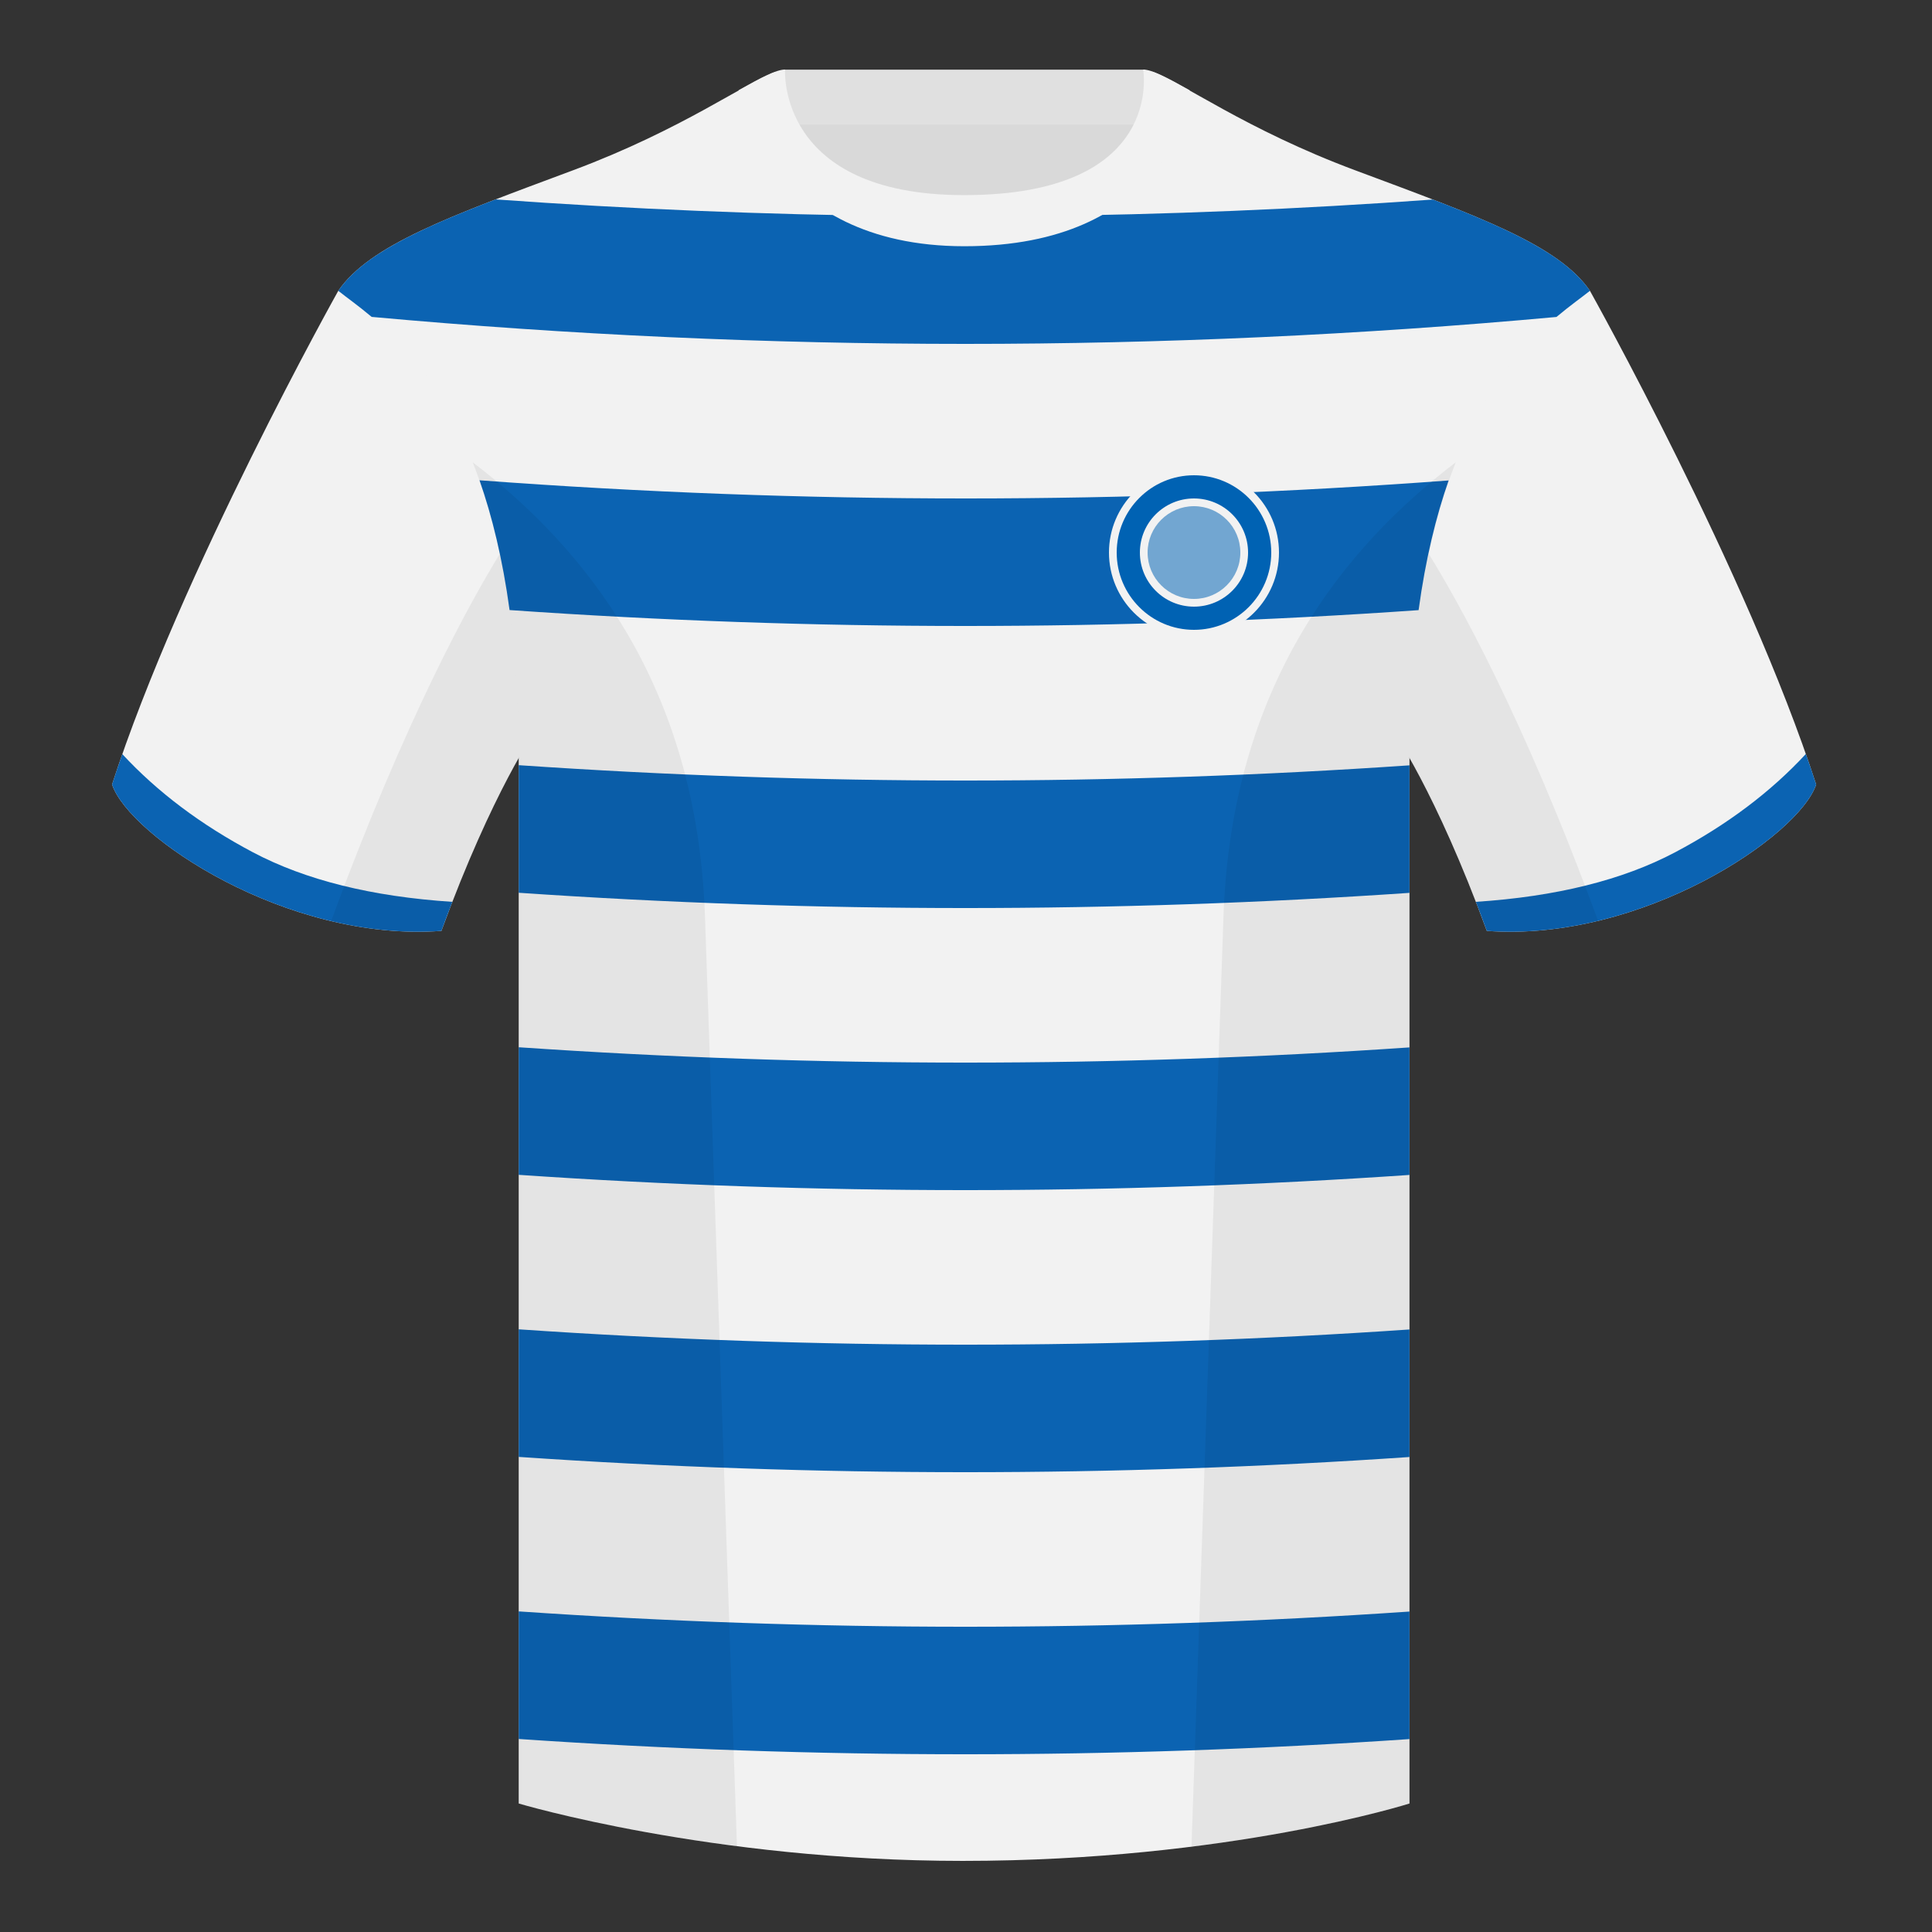 <?xml version="1.0" encoding="UTF-8"?><svg height="500" viewBox="0 0 500 500" width="500" xmlns="http://www.w3.org/2000/svg"><rect x="0" y="0" width="500" height="500" fill="#333333" stroke="none"/><g fill="none" fill-rule="evenodd"><path d="m0 0h500v500h-500z"/><g transform="translate(29 18)"><path d="m174.003 91.223h93.643v-87.295h-93.643z" fill="#d9d9d9"/><path d="m173.864 14.228h93.459v-14.2h-93.459z" fill="#e0e0e0"/><g fill="#f2f2f2"><path d="m58.548 57.258s-40.763 72.8-58.548 127.77c4.445 13.375 45.208 40.86 85.232 37.885 13.34-36.4 24.46-52 24.46-52s2.963-95.085-51.144-113.655"/><path d="m382.473 57.258s40.763 72.8 58.548 127.77c-4.445 13.375-45.208 40.86-85.232 37.885-13.34-36.4-24.46-52-24.46-52s-2.963-95.085 51.144-113.655"/><path d="m220.511 39.703c-50.082 0-47.798-39.469-48.743-39.14-7.516 2.619-24.133 14.937-52.439 25.495-31.873 11.885-52.626 19.315-60.782 31.2 11.115 8.915 46.694 28.97 46.694 120.345v271.14s49.658 14.855 114.885 14.855c68.929 0 115.648-14.855 115.648-14.855v-271.14c0-91.375 35.58-111.43 46.699-120.345-8.157-11.885-28.91-19.315-60.782-31.2-28.36-10.577-44.982-22.919-52.478-25.511-.927-.318 4.177 39.156-48.703 39.156z"/></g><path d="m221 403c38.27 0 76.528-1.311 114.775-3.932v33.004c-38.239 2.619-76.556 3.929-114.95 3.929-38.52 0-77.048-1.318-115.583-3.954v-33.018c38.707 2.648 77.293 3.972 115.758 3.972zm0-73c38.27 0 76.528-1.311 114.775-3.932v33.004c-38.239 2.619-76.556 3.929-114.95 3.929-38.52 0-77.048-1.318-115.583-3.954v-33.018c38.707 2.648 77.293 3.972 115.758 3.972zm0-73c38.27 0 76.528-1.311 114.775-3.932v33.004c-38.239 2.619-76.556 3.929-114.95 3.929-38.52 0-77.048-1.318-115.583-3.954v-33.018c38.707 2.648 77.293 3.972 115.758 3.972zm0-73c38.27 0 76.528-1.311 114.775-3.932v33.004c-38.239 2.619-76.556 3.929-114.95 3.929-38.52 0-77.048-1.318-115.583-3.954v-33.018c38.707 2.648 77.293 3.972 115.758 3.972zm0-73c41.649 0 83.284-1.552 124.905-4.657-3.249 9.274-5.971 20.33-7.772 33.559-39.021 2.734-78.125 4.098-117.309 4.098-39.308 0-78.623-1.373-117.947-4.118-1.802-13.243-4.527-24.303-7.779-33.583 42.109 3.135 84.076 4.701 125.901 4.701zm-17.34-73.09.988.224c4.598 1 9.853 1.568 15.863 1.568 6.802 0 12.644-.653 17.664-1.791 34.567-.354 69.126-1.778 103.675-4.272 20.572 7.945 34.338 14.458 40.624 23.617-2.13 1.708-5.158 3.824-8.661 6.773-50.859 4.647-101.855 6.97-152.989 6.97-51.199 0-102.412-2.329-153.639-6.986-3.495-2.94-6.514-5.052-8.639-6.756 6.294-9.172 20.09-15.69 40.709-23.651 34.899 2.511 69.7 3.945 104.403 4.304z" fill="#0b63b2"/><path d="m438.353 177.129c.936 2.667 1.827 5.303 2.667 7.9-4.445 13.375-45.208 40.86-85.232 37.885-.958-2.613-1.904-5.119-2.835-7.52 20.795-1.358 37.993-5.637 51.594-12.837 13.428-7.109 24.697-15.585 33.806-25.428z" fill="#0b63b2"/><path d="m2.655 177.165c9.103 9.828 20.361 18.291 33.772 25.392 13.611 7.206 30.824 11.486 51.639 12.84-.931 2.4-1.877 4.905-2.834 7.517-40.024 2.975-80.787-24.51-85.232-37.885.836-2.585 1.723-5.209 2.655-7.863z" fill="#0b63b2"/><path d="m278.852 5.345c-5.772-3.24-9.728-5.345-12.008-5.345 0 0 5.882 32.495-46.335 32.495-48.52 0-46.335-32.495-46.335-32.495-2.28 0-6.236 2.105-12.003 5.345 0 0 7.368 40.38 58.403 40.38 51.479 0 58.278-35.895 58.278-40.38z" fill="#f2f2f2"/></g><path d="m413.584 238.323c-9.288 2.238-19.065 3.316-28.798 2.593-8.198-22.369-15.557-36.883-20.013-44.748v270.577s-21.102 6.71-55.866 11.11c-.182-.02-.363-.04-.544-.06 1.881-54.795 5.722-166.47 8.276-240.705 2.055-59.755 31.085-95.29 60.099-117.44-2.675 6.781-5.071 14.606-6.999 23.667 7.354 11.851 24.436 42.069 43.831 94.964.005.014.01.028.014.041zm-222.868 239.473c-34.248-4.401-56.476-11.051-56.476-11.051v-270.572c-4.456 7.867-11.814 22.379-20.01 44.743-9.633.716-19.309-.332-28.511-2.524.005-.032.012-.064.02-.097 19.377-52.847 36.305-83.066 43.61-94.944-1.929-9.075-4.328-16.912-7.006-23.701 29.014 22.15 58.044 57.685 60.099 117.44 2.554 74.235 6.396 185.91 8.276 240.705z" fill="#000" fill-opacity=".06"/><circle cx="309" cy="143" fill="#f2f2f2" r="22"/><circle cx="309" cy="143" fill="#0062b3" r="20"/><circle cx="309" cy="143" fill="#f2f2f2" r="14"/><circle cx="309" cy="143" fill="#0062b3" fill-opacity=".53" r="12"/></g></svg>